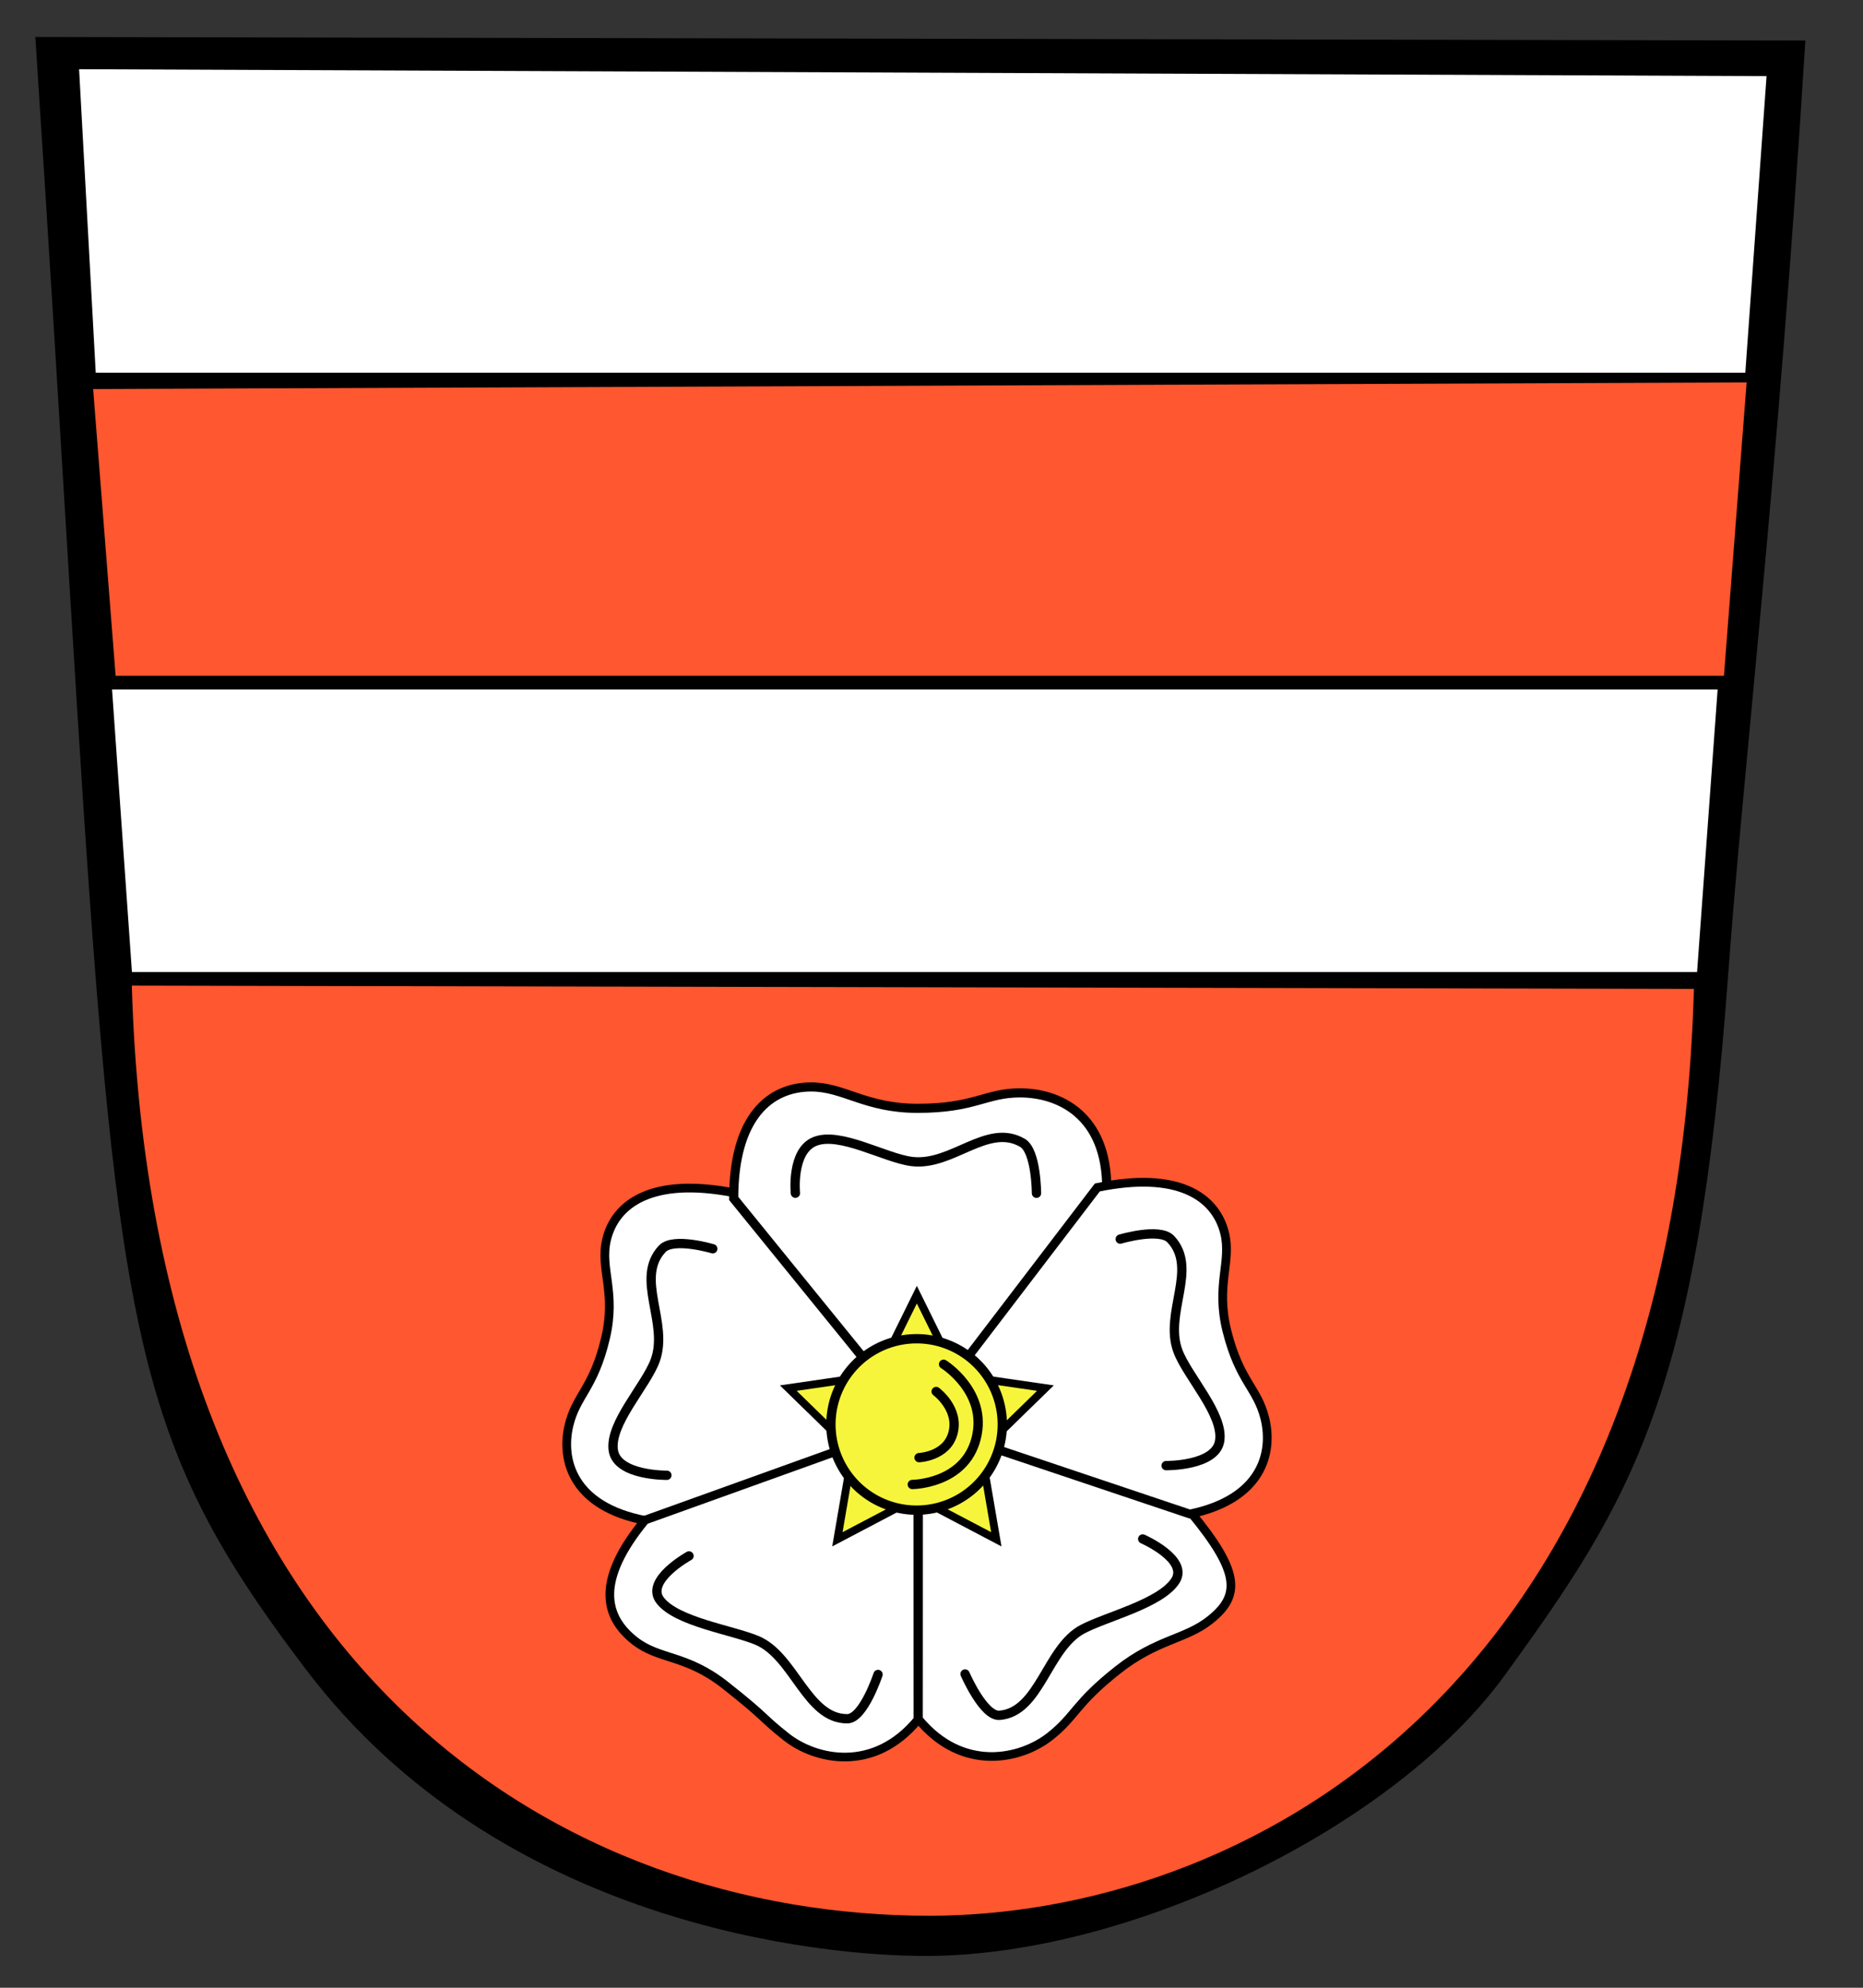 <?xml version="1.0" encoding="UTF-8" standalone="no"?>
<!-- Created with Inkscape (http://www.inkscape.org/) -->
<svg
   xmlns:svg="http://www.w3.org/2000/svg"
   xmlns="http://www.w3.org/2000/svg"
   version="1.0"
   width="600"
   height="640"
   id="svg2">
  <rect width="100%" height="100%" fill="#333333" stroke="none"/>
  <defs
     id="defs4" />
  <g
     id="layer1">
    <path
       d="M 11.378,11.909 C 11.378,11.909 581.439,13.047 581.439,13.047 C 572.544,155.942 561.48,246.622 556.559,313.987 C 546.666,449.427 525.545,482.928 484.743,539.23 C 449.216,588.252 364.831,629.321 299.253,629.759 C 264.313,630 161.002,619.767 98.63,537.65 C 52.566,477.004 41.119,443.699 30.95,316.535 C 25.377,246.859 20.507,150.915 11.378,11.909 z"
       id="back"
       style="opacity:1;fill:#000000;fill-opacity:1;fill-rule:evenodd;stroke:none;stroke-width:1px;stroke-linecap:butt;stroke-linejoin:miter;stroke-opacity:1" />
    <path
       d="M 25.473,22.289 L 30.832,120 L 562.096,120 L 568.939,24.508 L 25.473,22.289 z"
       id="white1"
       style="fill:#ffffff;fill-opacity:1;fill-rule:evenodd;stroke:none;stroke-width:1px;stroke-linecap:butt;stroke-linejoin:miter;stroke-opacity:1" />
    <path
       d="M 30,125.265 L 37.234,217.579 L 555.22,217.579 L 562.521,123.118 L 30,125.265 z"
       id="red1"
       style="fill:#ff572f;fill-opacity:1;fill-rule:evenodd;stroke:none;stroke-width:1px;stroke-linecap:butt;stroke-linejoin:miter;stroke-opacity:1" />
    <path
       d="M 36.086,222 L 553.184,222 L 546.56,312.978 L 42.494,312.978 L 36.086,222 z"
       id="white2"
       style="fill:#ffffff;fill-rule:evenodd;stroke:none;stroke-width:1px;stroke-linecap:butt;stroke-linejoin:miter;stroke-opacity:1" />
    <path
       d="M 42.454,317.347 C 42.454,317.347 545.539,318.408 545.539,318.408 C 539.171,548.541 396.317,616.816 299.303,616.816 C 183.184,616.816 48.939,541.089 42.454,317.347 z"
       id="red2"
       style="fill:#ff572f;fill-opacity:1;fill-rule:evenodd;stroke:none;stroke-width:1px;stroke-linecap:butt;stroke-linejoin:miter;stroke-opacity:1" />
    <path
       d="M 236.108,383.989 C 236.108,383.989 295,458.901 295,458.901 C 295,458.901 207.812,489.539 207.812,489.539 C 184.494,485.048 180.606,470.13 183.226,459.008 C 185.54,449.183 191.178,447.123 195.024,430.795 C 198.53,415.908 193.137,408.543 195.338,399.197 C 198.106,387.444 210.09,378.979 236.108,383.989 z"
       id="b1"
       style="fill:#ffffff;fill-opacity:1;fill-rule:evenodd;stroke:#000000;stroke-width:2.813;stroke-linecap:butt;stroke-linejoin:miter;stroke-miterlimit:4;stroke-dasharray:none;stroke-opacity:1" />
    <path
       d="M 207.773,489.413 C 207.773,489.413 295.571,457.865 295.571,457.865 C 295.571,457.865 295.61,553.712 295.61,553.712 C 281.424,570.92 262.657,566.674 253.248,559.253 C 244.934,552.697 247.364,553.462 233.55,542.567 C 220.954,532.634 212.274,534.483 204.367,528.247 C 194.423,520.405 191.945,508.614 207.773,489.413 z"
       id="b2"
       style="fill:#ffffff;fill-opacity:1;fill-rule:evenodd;stroke:#000000;stroke-width:2.792;stroke-linecap:butt;stroke-linejoin:miter;stroke-miterlimit:4;stroke-dasharray:none;stroke-opacity:1" />
    <path
       d="M 383.64,487.097 C 383.64,487.097 295.842,457.686 295.842,457.686 C 295.842,457.686 295.803,553.533 295.803,553.533 C 309.989,570.741 328.756,566.495 338.165,559.074 C 346.478,552.518 346.186,548.582 360,537.687 C 372.595,527.754 381.703,527.894 389.61,521.658 C 399.554,513.816 399.468,506.298 383.64,487.097 z"
       id="b3"
       style="fill:#ffffff;fill-opacity:1;fill-rule:evenodd;stroke:#000000;stroke-width:2.792;stroke-linecap:butt;stroke-linejoin:miter;stroke-miterlimit:4;stroke-dasharray:none;stroke-opacity:1" />
    <path
       d="M 236.295,385.867 C 236.295,385.867 295.225,458.406 295.225,458.406 C 295.225,458.406 356.44,382.55 356.44,382.55 C 356.44,359.021 341.104,351.877 328.519,351.877 C 317.401,351.877 313.997,356.851 295.521,356.851 C 278.677,356.851 271.829,349.97 261.254,349.97 C 247.955,349.97 236.295,359.613 236.295,385.867 z"
       id="b5"
       style="fill:#ffffff;fill-opacity:1;fill-rule:evenodd;stroke:#000000;stroke-width:2.94;stroke-linecap:butt;stroke-linejoin:miter;stroke-miterlimit:4;stroke-dasharray:none;stroke-opacity:1" />
    <path
       d="M 353.412,382.328 C 353.412,382.328 295.576,458.058 295.576,458.058 C 295.576,458.058 383.185,487.471 383.185,487.471 C 406.438,482.654 410.116,467.683 407.341,456.599 C 404.889,446.806 399.222,444.826 395.148,428.553 C 391.433,413.717 396.723,406.277 394.391,396.963 C 391.458,385.25 379.357,376.953 353.412,382.328 z"
       id="b6"
       style="fill:#ffffff;fill-opacity:1;fill-rule:evenodd;stroke:#000000;stroke-width:2.813;stroke-linecap:butt;stroke-linejoin:miter;stroke-miterlimit:4;stroke-dasharray:none;stroke-opacity:1" />
    <path
       d="M 257.91,369.342 L 273.198,400.318 L 307.382,405.286 L 282.646,429.397 L 288.486,463.443 L 257.91,447.369 L 227.335,463.443 L 233.175,429.397 L 208.439,405.286 L 242.623,400.318 L 257.91,369.342 z"
       transform="matrix(0.837,0,0,0.837,79.412,107.708)"
       id="star"
       style="opacity:1;fill:#f6f53b;fill-opacity:1;fill-rule:nonzero;stroke:#000000;stroke-width:3;stroke-linecap:butt;stroke-linejoin:miter;stroke-miterlimit:4;stroke-dasharray:none;stroke-dashoffset:0;stroke-opacity:1" />
    <path
       d="M 322.653,458.507 A 27.595,27.595 0 1 1 267.463,458.507 A 27.595,27.595 0 1 1 322.653,458.507 z"
       transform="translate(0.147,0.126)"
       id="circle"
       style="opacity:1;fill:#f6f53b;fill-opacity:1;fill-rule:nonzero;stroke:#000000;stroke-width:3;stroke-linecap:butt;stroke-linejoin:miter;stroke-miterlimit:4;stroke-dasharray:none;stroke-dashoffset:0;stroke-opacity:1" />
    <path
       d="M 214.778,475 C 214.778,475 198.854,475.185 197.537,467.094 C 196.135,458.475 207.943,446.288 210.985,438.103 C 215.532,425.873 204.341,411.555 213.3,402.069 C 216.875,398.284 229.557,402.069 229.557,402.069"
       id="path4895"
       style="fill:none;fill-rule:evenodd;stroke:#000000;stroke-width:3;stroke-linecap:round;stroke-linejoin:miter;stroke-miterlimit:4;stroke-dasharray:none;stroke-opacity:1" />
    <path
       d="M 256.167,384.174 C 256.167,384.174 254.79,370.688 262.363,367.547 C 270.428,364.202 285.003,372.893 293.667,373.973 C 306.615,375.587 317.978,361.406 329.269,367.945 C 333.775,370.554 333.811,384.198 333.811,384.198"
       id="path4897"
       style="fill:none;fill-rule:evenodd;stroke:#000000;stroke-width:3;stroke-linecap:round;stroke-linejoin:miter;stroke-miterlimit:4;stroke-dasharray:none;stroke-opacity:1" />
    <path
       d="M 375.558,471.888 C 375.558,471.888 391.483,472.073 392.8,463.981 C 394.202,455.363 382.394,443.176 379.351,434.991 C 374.805,422.761 385.995,408.443 377.036,398.957 C 373.461,395.172 360.78,398.957 360.78,398.957"
       id="path4899"
       style="fill:none;fill-rule:evenodd;stroke:#000000;stroke-width:3;stroke-linecap:round;stroke-linejoin:miter;stroke-miterlimit:4;stroke-dasharray:none;stroke-opacity:1" />
    <path
       d="M 368.02,495.504 C 368.02,495.504 382.96,502.051 378.542,508.956 C 373.835,516.311 356.416,520.465 348.688,524.531 C 337.141,530.606 334.937,551.201 321.934,552.288 C 316.746,552.722 310.811,538.978 310.811,538.978"
       id="path4903"
       style="fill:none;fill-rule:evenodd;stroke:#000000;stroke-width:3;stroke-linecap:round;stroke-linejoin:miter;stroke-miterlimit:4;stroke-dasharray:none;stroke-opacity:1" />
    <path
       d="M 221.902,500.966 C 221.902,500.966 207.609,508.827 212.629,515.308 C 217.975,522.211 235.698,524.786 243.758,528.143 C 255.804,533.158 259.846,553.472 272.894,553.389 C 278.1,553.356 282.778,539.135 282.778,539.135"
       id="path4905"
       style="fill:none;fill-rule:evenodd;stroke:#000000;stroke-width:3;stroke-linecap:round;stroke-linejoin:miter;stroke-miterlimit:4;stroke-dasharray:none;stroke-opacity:1" />
    <path
       d="M 301.502,448.022 C 301.502,448.022 308.981,453.537 306.93,461.373 C 304.941,468.97 295.997,469.316 295.997,469.316"
       id="path4911"
       style="fill:none;fill-rule:evenodd;stroke:#000000;stroke-width:3;stroke-linecap:round;stroke-linejoin:miter;stroke-miterlimit:4;stroke-dasharray:none;stroke-opacity:1" />
    <path
       d="M 303.89,439.243 C 303.89,439.243 318.227,448.149 314.373,463.17 C 310.595,477.896 293.813,477.959 293.813,477.959"
       id="path4913"
       style="fill:none;fill-rule:evenodd;stroke:#000000;stroke-width:3;stroke-linecap:round;stroke-linejoin:miter;stroke-miterlimit:4;stroke-dasharray:none;stroke-opacity:1" />
  </g>
</svg>
